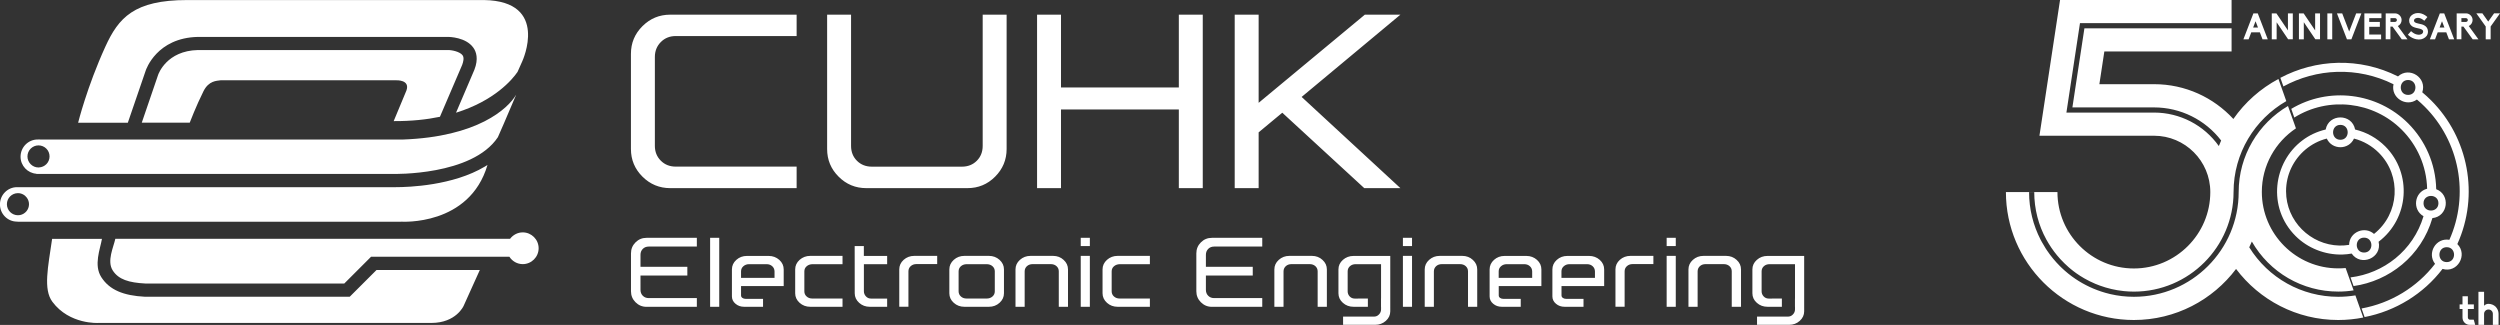 <?xml version="1.0" encoding="utf-8"?>
<!-- Generator: Adobe Illustrator 25.2.2, SVG Export Plug-In . SVG Version: 6.00 Build 0)  -->
<svg version="1.1" id="Layer_1" xmlns="http://www.w3.org/2000/svg" xmlns:xlink="http://www.w3.org/1999/xlink" x="0px" y="0px"
	 viewBox="0 0 5181.2 673.4" style="enable-background:new 0 0 5181.2 673.4;" xml:space="preserve">
<rect x="0" y="0" width="5181.2" height="673.4" fill="#333333" stroke="none"/>
<style type="text/css">
	.st0{fill:#FFFFFF;}
</style>
<path class="st0" d="M4833.5,27.8h-10.1v53.7h10.1V27.8z M4873.2,81.5l20.7-53.7h-10.8l-14.5,37.5l-14.4-37.5h-10.9l20.7,53.7
	H4873.2z M4934.8,71.5h-24.6v-16h22v-10h-22v-7.9h25.3v-9.8h-35.4v53.7h34.7V71.5z M5151.6,81.5h10.2V54.9l19.4-27.2h-12.3l-12.1,17
	l-12.1-17h-12.5l19.4,27.2V81.5z M5052.1,67h17.8l5.5,14.5h10.9l-20.7-53.7h-9.1l-20.7,53.7h10.8L5052.1,67z M5061,44l5,13h-10
	L5061,44z M4954.2,55.2h4.3l19.1,26.3h11.9l-20-27.5c4.7-2.3,7.8-7.1,7.8-12.5c0-3.6-1.4-7-4.1-9.7c-2.6-2.6-6-4.1-9.7-4.1h-19.2
	v53.7h9.8V55.2H4954.2z M4954.2,37.6h9.4c2.1,0,3.9,1.7,3.9,3.9s-1.8,3.9-3.9,3.9h-9.4V37.6z M4774.7,46.2l23.8,35.2h9.7V27.8h-10.1
	V63l-23.8-35.2h-9.8v53.7h10.1V46.2H4774.7z M5018,70.9c-1.4,0.7-3.2,1.1-5.1,1.1c-1.1,0-2.3-0.1-3.4-0.4h-0.1
	c-3.8-0.7-7.6-2.8-11.1-5.8l-1.4-1.3l-6.6,7.5l1.4,1.3c4.8,4.1,10.2,6.9,15.8,8c1.9,0.4,3.7,0.6,5.4,0.6c3.7,0,6.6-0.6,9.3-2
	c3.1-1.5,5.4-3.4,7-5.6c1.8-2.6,2.7-5.6,2.7-9c0-2.7-0.7-5.3-2-7.5c-1.4-2.2-3.3-4.1-5.9-5.4c-2.9-1.7-7.2-2.6-10.3-3.2
	c-0.6-0.1-1.2-0.3-1.7-0.4c-3.5-0.8-5.7-1.5-7.1-2.5s-2-2-2-3.7c0-1.8,1.3-3.6,3.5-4.6c1.4-0.6,2.9-1,4.7-1c2.7,0,6.9,0.9,11.8,4.9
	l1.4,1.2l6.4-7.8l-1.4-1.2c-4.3-3.6-9.2-5.9-14.2-6.8c-1.4-0.2-2.7-0.3-4-0.3c-3.2,0-6.3,0.7-9,2c-2.7,1.3-5,3.1-6.6,5.3
	c-1.7,2.6-2.6,5.5-2.6,8.4c0,2.6,0.6,5.1,1.9,7.2c1.3,2.1,3.1,3.9,5.4,5.3c3.6,2,11.2,3.6,12.1,3.7c2,0.4,4.9,1.1,7,2.3
	c1.7,1.1,2.6,2.3,2.6,4C5021.9,68.5,5019.8,70.2,5018,70.9z M5092.8,505.8c45.9-101.3,23.1-220.3-54.3-297.7
	c-5.9-5.9-12-11.5-18.4-16.8c10.4-30.4-27-54.3-50.3-32.9c-80.1-40.3-170.5-35.9-243.8,2.9l6.3,17.8c68.2-37.1,153-41.9,228.2-4.5
	c-6.1,27.9,26,48.1,48.5,31.7c5.7,4.7,11.1,9.7,16.3,14.9c71.7,71.7,93,181.8,51,275.8c-28.2-4.9-46.9,28-29.7,49.8
	c-37.3,48.5-91.9,81.6-152.3,92.5l6.3,17.8c64.1-12.4,122-48,161.5-99.8C5092.8,566.7,5115.1,528.2,5092.8,505.8z M4990.7,196.7
	c-20.2,0-20.2-30.9,0-30.9C5011,165.9,5011,196.7,4990.7,196.7z M5070.8,543.2c-20.2,0-20.2-30.9,0-30.9
	C5091,512.3,5091.1,543.2,5070.8,543.2z M5124.4,41.5c0-3.6-1.4-7-4.1-9.7c-2.7-2.7-6-4.1-9.7-4.1h-19.2v53.7h9.8V55.2h4.3
	l19.1,26.3h11.9l-20-27.5C5121.2,51.7,5124.4,46.8,5124.4,41.5z M5110.6,45.4h-9.4v-7.8h9.4c2.1,0,3.9,1.7,3.9,3.9
	S5112.8,45.4,5110.6,45.4z M4718.3,46.2l23.8,35.2h9.7V27.8h-10.1V63l-23.8-35.2h-9.7v53.7h10.1V46.2z M5157.3,629.7
	c-3.1,0-6.2,1-9.1,3.9v-28.9h-11.7v68.6h11.7v-22.9c0-5,4.2-9,9.1-9c5,0,9.1,3.9,9.1,9v22.9h11.8v-22.9c0-5.5-2.2-10.7-6.1-14.8
	C5168.2,631.9,5162.9,629.7,5157.3,629.7z M5118.7,662.5c-2.1,0-4.1-2.1-4.1-4.5v-17.6h12.4v-9.6h-12.4V614h-11.1v16.8h-6v9.6h6
	v17.8c0,4.1,1.5,7.8,4.4,10.7c2.8,2.8,6.6,4.4,10.7,4.4h11.2l-3-10.8H5118.7z M5041.1,452c32.7-3.2,38-48.6,7.9-59.9
	c-1.1-53.2-23.1-101.3-58.1-136.4c-64.2-64.2-164.7-76.5-242.3-30.1l6.3,18c70.8-44.3,163.8-33.7,222.7,25.3
	c31.4,31.4,51.3,74.5,52.6,122.2c-26.9,7-31.3,43.5-7.5,57c-21.5,71.9-83.3,118.6-151.3,126.8l6.3,18
	C4951.6,582.4,5018.1,530.8,5041.1,452z M5022.7,421.2c0-20.2,30.9-20.2,30.9,0C5053.5,441.4,5022.7,441.4,5022.7,421.2z M4665.7,67
	h17.8l5.5,14.5h10.9l-20.7-53.7h-9.1l-20.7,53.7h10.8L4665.7,67z M4674.6,44l5,13h-10L4674.6,44z M4846,615.1
	c-75.7,0-145-38.9-184.5-102.6c1.9-3.9,3.7-7.9,5.4-11.9c36.8,64.2,104.7,103.7,179.1,103.7c10.8,0,21.4-0.8,31.8-2.5l-16.5-46.3
	c-5,0.5-10.2,0.7-15.3,0.7c-87.4,0-158.4-71.1-158.4-158.4c0-54.9,28.1-103.4,70.7-131.8l-16.5-46.3
	c-61.1,36-102.2,102.4-102.2,178.3c0,119.7-97.4,217.1-217.1,217.1c-16.8,0-33.2-1.9-49-5.6c-3.5-0.8-7-1.7-10.4-2.7
	c-22.3-6.4-43.2-16.2-62-28.9c-10.1-6.8-19.6-14.5-28.4-22.9c-1.3-1.2-2.5-2.4-3.7-3.6c-9.8-9.8-18.7-20.6-26.5-32.1
	c-1-1.4-1.9-2.9-2.9-4.4c-2.8-4.4-5.5-8.9-8-13.5c-0.8-1.5-1.7-3.1-2.5-4.6c-15.3-29.7-23.9-63.3-23.9-98.8h10.7
	c0,35.6,9,69.1,25,98.3c1.6,2.9,3.3,5.8,5,8.6c1.7,2.8,3.5,5.6,5.4,8.4c3.7,5.5,7.7,10.8,11.9,15.9c2.1,2.6,4.3,5,6.5,7.5
	c5.6,6.1,11.5,11.9,17.7,17.3c1.2,1.1,2.5,2.1,3.8,3.2c3.8,3.2,7.8,6.2,11.8,9.1c5.4,3.8,11,7.4,16.8,10.7
	c7.2,4.1,14.7,7.9,22.4,11.1c3.1,1.3,6.2,2.5,9.4,3.7c15.8,5.8,32.5,9.7,49.8,11.5c6.9,0.7,14,1.1,21.1,1.1
	c113.8,0,206.5-92.6,206.5-206.4c0-80.5,44-150.9,109.3-188.4l-16.3-45.9c-37.3,19.9-69.4,48.4-93.4,82.9
	c-40.9-44.3-99.3-72.1-164.2-72.1h-113.5l10.3-67.8h263.7v-48h-305L4295,222.6h169.2c55,0,106.2,25.7,139.1,68.6
	c-1.7,3.8-3.3,7.6-4.8,11.5c-30.7-43.3-80.5-69.4-134.3-69.4h-181.6L4310.7,48h314.2V0h-355.5l-42.7,281.3h237.5
	c64.3,0,116.6,52.3,116.6,116.7c0,87.3-71.1,158.4-158.4,158.4c-87.4,0-158.4-71.1-158.4-158.4h-106.8
	c0,146.2,119,265.2,265.2,265.2c86.4,0,163.4-41.6,211.8-105.8c48.4,64.2,125.4,105.8,211.8,105.8c17.7,0,35-1.8,51.8-5.1
	l-16.3-45.9C4869.9,614.1,4858.1,615.1,4846,615.1z M4943.3,303.3c-16.9-16.9-38.4-29.2-62.4-34.9c-6.3-33.4-54.7-33.4-61,0
	c-18.4,4.4-34.6,12.2-48.3,22.6c-60.4,45.4-73.2,139-14.1,198.1c25.1,25.1,60.8,39.4,97.2,38.4c6.4-0.2,12.7-0.8,19.1-2
	c19,27.8,63.6,8.9,55.8-24.5C4992.8,453.1,4999.7,359.7,4943.3,303.3z M4850.4,258.8c20.2,0,20.2,30.9,0,30.9
	C4830.2,289.6,4830.2,258.8,4850.4,258.8z M4899.5,523.4c-20.2,0-20.2-30.9,0-30.9C4919.7,492.5,4919.7,523.4,4899.5,523.4z
	 M4920.1,484.8c-19.2-17.1-51.2-4.1-51.6,22.7c-6.8,1.1-13.6,1.5-20.2,1.4c-59.7-1.3-110.5-50.5-110.5-112.6
	c0-34.5,15.6-65.7,40.4-86.5c12.6-10.5,27.5-18.4,44-22.6c11,23.9,45.5,23.9,56.4,0c19.8,5.1,37.4,15.4,51.4,29.4
	C4977.8,364.3,4972.8,443.2,4920.1,484.8z"/>
<path class="st0" d="M2049.5,530.3h-50.8c-8.6,0-15.9,2.7-22,8.2c-6.1,5.5-9.2,12.1-9.2,19.8v49.5c0,7.7,3,14.3,9.2,19.8
	c6.1,5.5,13.4,8.2,22,8.2h50.8c8.6,0,15.9-2.7,22-8.2c6.1-5.5,9.2-12.1,9.2-19.8v-49.5c0-7.7-3.1-14.3-9.2-19.8
	C2065.5,533.1,2058.1,530.3,2049.5,530.3z M2061.7,603.8c0,4.3-1.6,7.8-4.7,10.6c-3.2,2.8-7.1,4.3-11.9,4.3h-41.8
	c-4.8,0-8.8-1.4-11.9-4.3c-3.1-2.8-4.7-6.4-4.7-10.6v-41.4c0-4.3,1.6-7.8,4.7-10.6c3.2-2.8,7.1-4.2,11.9-4.3
	c14.9-0.1,28.8-0.1,41.8,0c4.8,0.1,8.8,1.5,11.9,4.3c3.1,2.8,4.7,6.3,4.7,10.6V603.8z M1593.1,530.4H1548c-8.6,0-15.9,2.7-22,8.2
	c-6.1,5.5-9.1,12.1-9.1,19.8v55.9c0,6,2.5,11.1,7.4,15.2c4.9,4.2,10.9,6.3,17.9,6.3h39.2v-16.4h-35.9c-2.8,0-5.1-0.7-6.9-2
	c-1.9-1.3-2.8-3.1-2.8-5.2v-19.3h88.4v-34.5c0-7.7-3-14.3-9.1-19.8C1609,533.2,1601.7,530.4,1593.1,530.4z M1605.2,575.9h-69.4
	v-13.5c0-4.3,1.6-7.8,4.8-10.6c3.2-2.8,7.1-4.3,11.9-4.3h36.2c4.7,0,8.6,1.4,11.7,4.2c3.1,2.8,4.7,6.4,4.8,10.7V575.9z
	 M1872.8,538.5c-6.1,5.5-9.1,12.1-9.1,19.8v77.4h19v-73.4c0-4.3,1.6-7.9,4.7-10.7c3.1-2.8,7.1-4.3,11.8-4.3h43.1v-17h-47.6
	C1886.2,530.3,1878.9,533.1,1872.8,538.5z M1790.3,510h-19c0.1,33.9,0.1,66.5,0.1,97.8c0,7.7,3.1,14.3,9.2,19.8
	c6.1,5.5,13.4,8.2,22,8.2h36v-17h-33.3c-4.3,0-7.8-1.5-10.6-4.5c-2.8-3-4.3-6.5-4.3-10.6v-56.2h48.2v-17.1h-48.3V510z M1471.7,635.8
	h18.9v-143h-18.9V635.8z M1657.2,538.5c-6.1,5.5-9.2,12.1-9.2,19.8v49.5c0,7.7,3.1,14.3,9.2,19.8c6.1,5.5,13.5,8.2,22,8.2h66.9
	v-17.1h-62.5c-4.8,0-8.8-1.4-11.9-4.3c-3.2-2.8-4.7-6.4-4.7-10.6v-41.4c0-4.3,1.6-7.8,4.7-10.5c3.1-2.8,7.1-4.2,11.9-4.4h62.5v-17.2
	h-66.9C1670.7,530.3,1663.4,533.1,1657.2,538.5z M1083.4,481.6c-10.7,0-20.2,5.3-26.3,13.3H239c-3.5,16.8-18,46.1-5.3,65.7
	c11.9,18.5,33,25.2,67.7,27h412.1l55.5-55.5h286.7c5.9,9.2,16.1,15.3,27.7,15.3c18.1,0,32.9-14.8,32.9-32.9
	C1116.3,496.4,1101.5,481.6,1083.4,481.6z M75.5,360.1l-0.1,0.4h738.4c2,0,164.7,4,218-76.1l12.1-27.6l25.9-60.6
	c-17,28.9-79.6,87.5-235.4,93h-706l-49.5-0.1l0.1,0.1c-0.3,0-0.7-0.1-1-0.1c-19.5,0-35.4,16-35.4,35.7
	C42.6,343.4,57.1,358.8,75.5,360.1z M79.8,301.3c6.3,0,12.1,2.6,16.2,6.7c4.2,4.1,6.7,9.9,6.7,16.2c0,12.4-9.9,22.4-22.1,22.8
	c-0.3,0-0.5,0.1-0.8,0.1c-12.6,0-22.9-10.3-22.9-22.9C56.9,311.6,67.2,301.3,79.8,301.3z M301.9,146.5c0.8-2.4,22.9-68.2,108.3-70
	h516.5c5.4-0.2,38.9,0.9,54.2,22.2c6,8.3,11.2,23.1,2.2,46c-0.2,0.5-24.4,57.2-38,88.9c79.7-24.8,116.7-68.7,127.5-84.6l9.9-22.2
	c0,0,57.2-124.4-79.3-126.7h-615C277.6,0,245.6,37,218.3,96.8c-38,83.2-56.4,157.6-56.4,157.6h103L301.9,146.5z M958.7,114.6
	c-5.6-7.8-23.3-11.2-31.1-10.9H410.5c-65.1,1.3-82.1,49.5-82.8,51.5l-33.9,99.1h99.4c0,0,13.4-35.1,28.5-65.2
	c11.1-22.2,27.5-21.4,35.4-22.7H821c0,0,29.5-1.6,21.3,21.2l-26.4,63.4c36.5,0.2,68.3-3.2,96.1-9l-0.2-0.1
	c1.7-3.6,43.9-102.1,46-107.3C960.1,128.4,962.4,119.8,958.7,114.6z M1389,389.9h262v-44.6h-250.5c-12.5,0-22.8-4.1-31-12.3
	c-8.2-8.2-12.3-18.5-12.3-30.7V118.1c0-12.3,4.1-22.6,12.3-30.9c8.2-8.3,18.6-12.5,31-12.5h250.5V30.4h-262
	c-22.4,0-41.5,7.9-57.5,23.8c-16,15.9-23.9,35-23.9,57.3v197.3c0,22.4,8,41.5,23.9,57.3C1347.5,382,1366.7,389.9,1389,389.9z
	 M1317.1,502.3c-6.3,6.3-9.4,13.9-9.4,22.8v78.5c0,8.9,3.1,16.5,9.4,22.8c6.3,6.3,13.9,9.5,22.8,9.5h104.3v-18.1h-99.7
	c-5,0-9.1-1.6-12.3-4.8c-3.2-3.2-4.8-7.3-4.8-12.3V571h97.1v-18.1h-97.1v-24.8c0-5,1.6-9,4.8-12.3c3.2-3.2,7.3-4.8,12.3-4.8h99.7
	v-18.1h-104.3C1331,492.9,1323.4,496,1317.1,502.3z M831.6,459.4c0,0,141.3,9.6,178.7-117.5c-1.8,1.1-3.6,2.2-5.4,3.3
	c-66,39.5-157.7,42.7-184.4,42.7c-4,0-6.5,0-7.3,0h-777l0.1,0c-0.3,0-0.6,0-1,0c-19.5,0-35.4,16-35.4,35.7
	c0,19.7,15.8,35.7,35.4,35.7c0.3,0,0.6,0,1,0l-0.1,0.2H831.6z M14.3,423.2c0-12.7,10.3-22.9,22.9-22.9c7.6,0,14.4,3.8,18.5,9.5
	c2.7,3.8,4.4,8.4,4.4,13.4c0,11.2-8,20.4-18.5,22.5c-1.4,0.3-2.9,0.4-4.4,0.4C24.6,446.1,14.3,435.9,14.3,423.2z M2036.6,302.3
	c0,12.5-4.1,22.8-12.2,30.9c-8.1,8.1-18.4,12.2-30.9,12.2h-186.6c-12.5,0-22.8-4.1-30.9-12.2c-8.1-8.1-12.2-18.4-12.2-30.9V30.4
	h-49.6v278.4c0,22.4,7.9,41.5,23.8,57.3c15.8,15.9,35,23.8,57.3,23.8h209.8c22.4,0,41.5-7.9,57.3-23.8c15.8-15.8,23.8-35,23.8-57.3
	V30.4h-49.6V302.3z M724.8,615l-424.5,0c-44.2-2.3-73.3-14-90.3-40.5c-16.2-25.2-2.4-58.1,1.3-79.5H108
	c-8.5,59-18.7,104.6,0.6,130.5c35.5,47.6,95.3,43.8,95.3,43.8h690c51.6,0,67-35.5,67-35.5l33.5-74.2H780.3L724.8,615z M2488.8,502.3
	c-6.3,6.3-9.4,13.9-9.4,22.8v78.5c0,8.9,3.1,16.5,9.4,22.8c6.3,6.3,13.9,9.5,22.8,9.5H2616v-18.1h-99.7c-5,0-9.1-1.6-12.3-4.8
	c-3.2-3.2-4.8-7.3-4.8-12.3V571h97.1v-18.1h-97.1v-24.8c0-5,1.6-9,4.8-12.3c3.2-3.2,7.3-4.8,12.3-4.8h99.7v-18.1h-104.3
	C2502.7,492.9,2495.1,496,2488.8,502.3z M3163.4,530.4h-45.1c-8.6,0-15.9,2.7-22,8.2c-6.1,5.5-9.1,12.1-9.1,19.8v55.9
	c0,6,2.5,11.1,7.4,15.2c4.9,4.2,10.9,6.3,17.9,6.3h39.2v-16.4h-35.9c-2.8,0-5.1-0.7-6.9-2c-1.9-1.3-2.8-3.1-2.8-5.2v-19.3h88.4
	v-34.5c0-7.7-3-14.3-9.1-19.8C3179.3,533.2,3172,530.4,3163.4,530.4z M3175.4,575.9h-69.4v-13.5c0-4.3,1.6-7.8,4.8-10.6
	c3.2-2.8,7.2-4.3,11.9-4.3h36.2c4.7,0,8.6,1.4,11.7,4.2c3.1,2.8,4.7,6.4,4.8,10.7V575.9z M2182.5,530.3h-46.8
	c-8.6,0-15.9,2.8-22,8.3c-6.1,5.5-9.1,12.1-9.1,19.8v77.4h19v-73.4c0-4.3,1.6-7.9,4.7-10.8c3.2-2.8,7.1-4.2,11.8-4.2h37.7
	c4.7,0,8.7,1.4,11.8,4.2c3.2,2.9,4.7,6.4,4.7,10.8v73.4h19.1v-77.4c0-7.7-3-14.3-9.1-19.8C2198.4,533.1,2191.1,530.3,2182.5,530.3z
	 M3293.5,530.4h-45.1c-8.6,0-15.9,2.7-22,8.2c-6.1,5.5-9.1,12.1-9.1,19.8v55.9c0,6,2.5,11.1,7.4,15.2c4.9,4.2,10.9,6.3,17.9,6.3
	h39.2v-16.4h-35.9c-2.8,0-5.1-0.7-6.9-2c-1.9-1.3-2.8-3.1-2.8-5.2v-19.3h88.4v-34.5c0-7.7-3-14.3-9.1-19.8
	C3309.4,533.2,3302,530.4,3293.5,530.4z M3305.5,575.9h-69.4v-13.5c0-4.3,1.6-7.8,4.8-10.6c3.2-2.8,7.1-4.3,11.9-4.3h36.2
	c4.7,0,8.6,1.4,11.7,4.2c3.1,2.8,4.7,6.4,4.8,10.7V575.9z M3030.6,530.3h-46.8c-8.6,0-15.9,2.8-22,8.3c-6.1,5.5-9.1,12.1-9.1,19.8
	v77.4h19v-73.4c0-4.3,1.6-7.9,4.7-10.8c3.1-2.8,7.1-4.2,11.8-4.2h37.7c4.7,0,8.7,1.4,11.8,4.2c3.2,2.9,4.7,6.4,4.7,10.8v73.4h19.1
	v-77.4c0-7.7-3-14.3-9.1-19.8C3046.5,533.1,3039.2,530.3,3030.6,530.3z M3663.2,530.4c-8.7,0-16.1,2.7-22.2,8.2
	c-6.1,5.4-9.2,12-9.2,19.7v49.5c0,7.7,3,14.3,9.2,19.8c6.1,5.5,13.5,8.2,22.2,8.2h29.7v-17.1c-7.8,0-16.8,0-27.1,0.1
	c-4.3,0-7.8-1.5-10.6-4.4c-2.8-3-4.3-6.5-4.3-10.6v-41.5c0-4.2,1.6-7.8,4.7-10.6c3.1-2.8,7.1-4.2,11.9-4.2h52.6v71.2
	c0,0-0.1,0-0.1,0l0,17.1h0.1v5.3c0,4.1-1.4,7.6-4.3,10.6c-2.8,3-6.4,4.5-10.6,4.5h-63.8v17h66.4c8.7,0,16-2.7,22.1-8.2
	c6.1-5.5,9.2-12.1,9.2-19.8V530.4H3663.2z M2907.5,510h18.9v-17.1h-18.9V510z M3454.1,635.8h18.9V530.3h-18.9V635.8z M3577.2,530.3
	h-46.8c-8.6,0-15.9,2.8-22,8.3c-6.1,5.5-9.1,12.1-9.1,19.8v77.4h19v-73.4c0-4.3,1.6-7.9,4.7-10.8c3.1-2.8,7.1-4.2,11.8-4.2h37.7
	c4.7,0,8.7,1.4,11.8,4.2c3.2,2.9,4.7,6.4,4.7,10.8v73.4h19.2v-77.4c0-7.7-3-14.3-9.1-19.8C3593.1,533.1,3585.8,530.3,3577.2,530.3z
	 M3454.1,510h18.9v-17.1h-18.9V510z M3357.1,538.5c-6.1,5.5-9.1,12.1-9.1,19.8v77.4h19v-73.4c0-4.3,1.6-7.9,4.7-10.7
	c3.1-2.8,7.1-4.3,11.8-4.3h43.1v-17h-47.6C3370.5,530.3,3363.1,533.1,3357.1,538.5z M2294.2,538.5c-6.1,5.5-9.2,12.1-9.2,19.8v49.5
	c0,7.7,3.1,14.3,9.2,19.8c6.1,5.5,13.5,8.2,22,8.2h66.9v-17.1h-62.5c-4.8,0-8.8-1.4-12-4.3c-3.1-2.8-4.7-6.4-4.7-10.6v-41.4
	c0-4.3,1.6-7.8,4.7-10.5c3.2-2.8,7.1-4.2,12-4.4h62.5v-17.2h-66.9C2307.6,530.3,2300.3,533.1,2294.2,538.5z M2492.7,389.9V30.4
	h-49.6v150.9h-244.2V30.4h-49.6v359.5h49.6V226.8h244.2v163.1H2492.7z M2239.8,510h18.9v-17.1h-18.9V510z M2907.5,635.8h18.9V530.3
	h-18.9V635.8z M2239.8,635.8h18.9V530.3h-18.9V635.8z M2719,530.3h-46.8c-8.6,0-15.9,2.8-22,8.3c-6.1,5.5-9.1,12.1-9.1,19.8v77.4h19
	v-73.4c0-4.3,1.6-7.9,4.7-10.8c3.1-2.8,7.1-4.2,11.8-4.2h37.7c4.7,0,8.7,1.4,11.8,4.2c3.1,2.9,4.7,6.4,4.7,10.8v73.4h19.1v-77.4
	c0-7.7-3-14.3-9.1-19.8C2734.9,533.1,2727.5,530.3,2719,530.3z M2828.6,30.4l-220.1,182.7V30.4h-49.6v359.5h49.6V274.3l49-40.7
	l169.9,156.3h74.9l-204.7-189l204.7-170.5H2828.6z M2783.1,538.6c-6.1,5.4-9.2,12-9.2,19.7v49.5c0,7.7,3,14.3,9.2,19.8
	c6.1,5.5,13.5,8.2,22.1,8.2h29.7v-17.1c-7.8,0-16.8,0-27.1,0.1c-4.3,0-7.8-1.5-10.6-4.4c-2.8-3-4.2-6.5-4.2-10.6v-41.5
	c0-4.2,1.6-7.8,4.7-10.6c3.2-2.8,7.1-4.2,11.9-4.2h52.6v71.2c0,0-0.1,0-0.1,0l0,17.1h0.1v5.3c0,4.1-1.4,7.6-4.3,10.6
	c-2.8,3-6.4,4.5-10.6,4.5h-63.8v17h66.4c8.7,0,16-2.7,22.2-8.2c6.1-5.5,9.2-12.1,9.2-19.8V530.4h-76
	C2796.6,530.4,2789.2,533.2,2783.1,538.6z"/>
</svg>
